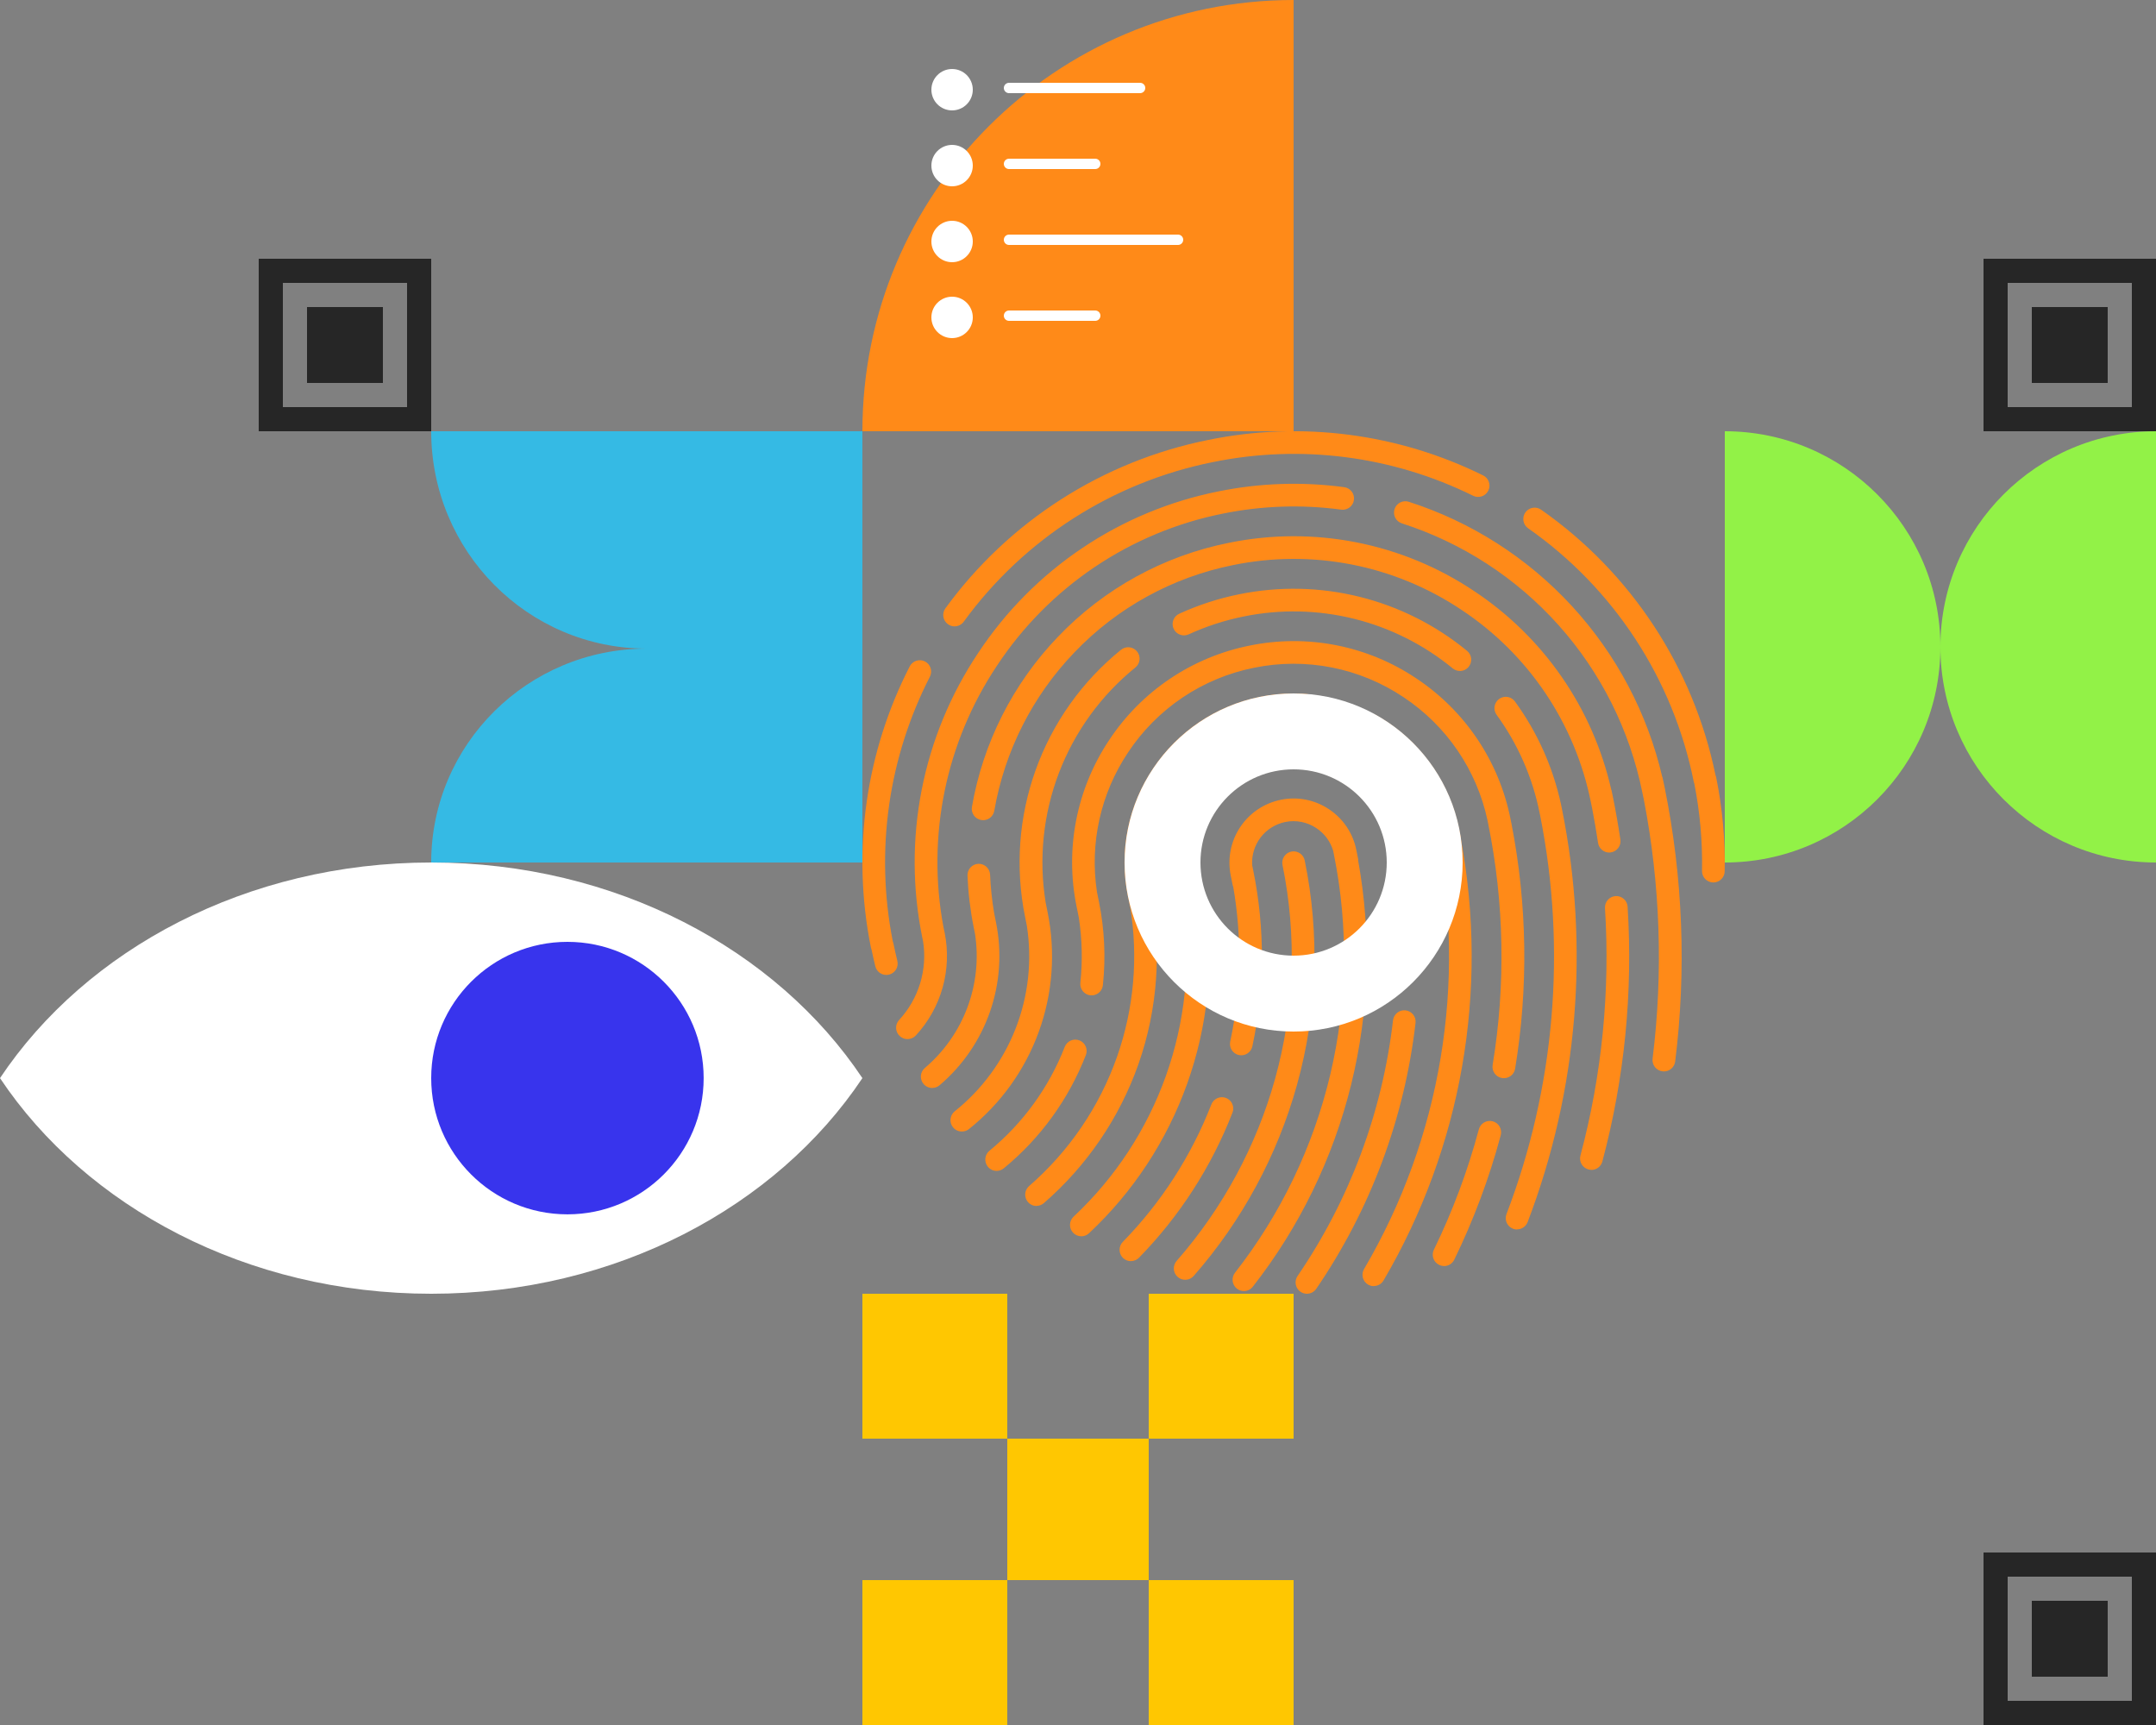 <svg id="eqxnRYbwt9F1" xmlns="http://www.w3.org/2000/svg" xmlns:xlink="http://www.w3.org/1999/xlink" viewBox="0 0 625 500" shape-rendering="geometricPrecision" text-rendering="geometricPrecision"><rect x="0" y="0" width="625" height="500" fill="#808080" stroke="none"/><style><![CDATA[#eqxnRYbwt9F3_tr {animation: eqxnRYbwt9F3_tr__tr 9000ms linear infinite normal forwards}@keyframes eqxnRYbwt9F3_tr__tr { 0% {transform: translate(374.997px,249.997px) rotate(0deg)} 100% {transform: translate(374.997px,249.997px) rotate(360deg)}} #eqxnRYbwt9F10_ts {animation: eqxnRYbwt9F10_ts__ts 9000ms linear infinite normal forwards}@keyframes eqxnRYbwt9F10_ts__ts { 0% {transform: translate(125px,312.5px) scale(1,1)} 57.778% {transform: translate(125px,312.5px) scale(1,1);animation-timing-function: cubic-bezier(0.42,0,0.58,1)} 60% {transform: translate(125px,312.5px) scale(1,0.091);animation-timing-function: cubic-bezier(0.42,0,0.58,1)} 62.222% {transform: translate(125px,312.5px) scale(1,1)} 100% {transform: translate(125px,312.5px) scale(1,1)}} #eqxnRYbwt9F11_to {animation: eqxnRYbwt9F11_to__to 9000ms linear infinite normal forwards}@keyframes eqxnRYbwt9F11_to__to { 0% {transform: translate(164.5px,312.5px)} 14.444% {transform: translate(164.5px,312.5px);animation-timing-function: cubic-bezier(0.42,0,0.58,1)} 21.111% {transform: translate(85.5px,312.5px)} 46.667% {transform: translate(85.5px,312.5px);animation-timing-function: cubic-bezier(0.42,0,0.58,1)} 53.333% {transform: translate(164.5px,312.5px)} 100% {transform: translate(164.5px,312.5px)}} #eqxnRYbwt9F14_to {animation: eqxnRYbwt9F14_to__to 9000ms linear infinite normal forwards}@keyframes eqxnRYbwt9F14_to__to { 0% {transform: translate(305.75px,59px)} 68.889% {transform: translate(305.75px,59px);animation-timing-function: cubic-bezier(0.42,0,0.58,1)} 73.333% {transform: translate(305.75px,37px)} 100% {transform: translate(305.75px,37px)}} #eqxnRYbwt9F15 {animation: eqxnRYbwt9F15_c_o 9000ms linear infinite normal forwards}@keyframes eqxnRYbwt9F15_c_o { 0% {opacity: 1} 68.889% {opacity: 1} 73.333% {opacity: 0} 100% {opacity: 0}} #eqxnRYbwt9F19 {animation: eqxnRYbwt9F19_c_o 9000ms linear infinite normal forwards}@keyframes eqxnRYbwt9F19_c_o { 0% {opacity: 0} 68.889% {opacity: 0} 73.333% {opacity: 1} 100% {opacity: 1}} #eqxnRYbwt9F20 {animation-name: eqxnRYbwt9F20__m, eqxnRYbwt9F20_c_o;animation-duration: 9000ms;animation-fill-mode: forwards;animation-timing-function: linear;animation-direction: normal;animation-iteration-count: infinite;}@keyframes eqxnRYbwt9F20__m { 0% {d: path('M292.5,24.5L330.5,24.5')} 68.889% {d: path('M292.5,24.5L330.5,24.5')} 73.333% {d: path('M292.5,24.5L312.5,24.5')} 100% {d: path('M292.5,24.5L312.5,24.5')}}@keyframes eqxnRYbwt9F20_c_o { 0% {opacity: 1} 68.889% {opacity: 1} 73.333% {opacity: 0} 100% {opacity: 0}} #eqxnRYbwt9F21 {animation: eqxnRYbwt9F21__m 9000ms linear infinite normal forwards}@keyframes eqxnRYbwt9F21__m { 0% {d: path('M292.5,47.5L317.5,47.5')} 68.889% {d: path('M292.5,47.5L317.5,47.5')} 73.333% {d: path('M292.5,47.5L330.5,47.5')} 100% {d: path('M292.5,47.5L330.5,47.5')}} #eqxnRYbwt9F22 {animation: eqxnRYbwt9F22__m 9000ms linear infinite normal forwards}@keyframes eqxnRYbwt9F22__m { 0% {d: path('M292.5,69.5L341.5,69.5')} 68.889% {d: path('M292.5,69.5L341.5,69.5')} 73.333% {d: path('M292.5,69.5L317.5,69.5')} 100% {d: path('M292.5,69.5L317.5,69.5')}} #eqxnRYbwt9F23 {animation: eqxnRYbwt9F23__m 9000ms linear infinite normal forwards}@keyframes eqxnRYbwt9F23__m { 0% {d: path('M292.5,91.5L317.5,91.5')} 68.889% {d: path('M292.5,91.5L317.5,91.5')} 73.333% {d: path('M292.5,91.5L341.5,91.5')} 100% {d: path('M292.5,91.5L341.5,91.5')}} #eqxnRYbwt9F24 {animation-name: eqxnRYbwt9F24__m, eqxnRYbwt9F24_c_o;animation-duration: 9000ms;animation-fill-mode: forwards;animation-timing-function: linear;animation-direction: normal;animation-iteration-count: infinite;}@keyframes eqxnRYbwt9F24__m { 0% {d: path('M292.5,69.5L341.5,69.5')} 68.889% {d: path('M292.5,69.5L341.5,69.5')} 73.333% {d: path('M292.5,69.5L317.5,69.5')} 100% {d: path('M292.5,69.5L317.5,69.5')}}@keyframes eqxnRYbwt9F24_c_o { 0% {opacity: 0} 68.889% {opacity: 0} 73.333% {opacity: 1} 100% {opacity: 1}} #eqxnRYbwt9F35_to {animation: eqxnRYbwt9F35_to__to 9000ms linear infinite normal forwards}@keyframes eqxnRYbwt9F35_to__to { 0% {transform: translate(375px,250px)} 24.444% {transform: translate(375px,250px);animation-timing-function: cubic-bezier(0.42,0,0.58,1)} 31.111% {transform: translate(252px,250px)} 100% {transform: translate(252px,250px)}} #eqxnRYbwt9F35_ts {animation: eqxnRYbwt9F35_ts__ts 9000ms linear infinite normal forwards}@keyframes eqxnRYbwt9F35_ts__ts { 0% {transform: scale(1,1)} 24.444% {transform: scale(1,1);animation-timing-function: cubic-bezier(0.42,0,0.58,1)} 31.111% {transform: scale(0.5,0.5)} 100% {transform: scale(0.5,0.5)}} #eqxnRYbwt9F35 {animation: eqxnRYbwt9F35_c_o 9000ms linear infinite normal forwards}@keyframes eqxnRYbwt9F35_c_o { 0% {opacity: 1} 24.444% {opacity: 1;animation-timing-function: cubic-bezier(0.42,0,0.58,1)} 31.111% {opacity: 0} 100% {opacity: 0}} #eqxnRYbwt9F36_to {animation: eqxnRYbwt9F36_to__to 9000ms linear infinite normal forwards}@keyframes eqxnRYbwt9F36_to__to { 0% {transform: translate(499.991px,250px)} 24.444% {transform: translate(499.991px,250px);animation-timing-function: cubic-bezier(0.42,0,0.58,1)} 31.111% {transform: translate(375px,250px)} 100% {transform: translate(375px,250px)}} #eqxnRYbwt9F36_ts {animation: eqxnRYbwt9F36_ts__ts 9000ms linear infinite normal forwards}@keyframes eqxnRYbwt9F36_ts__ts { 0% {transform: scale(0.5,0.5)} 24.444% {transform: scale(0.5,0.5);animation-timing-function: cubic-bezier(0.42,0,0.58,1)} 31.111% {transform: scale(1,1)} 100% {transform: scale(1,1)}} #eqxnRYbwt9F36 {animation: eqxnRYbwt9F36_c_o 9000ms linear infinite normal forwards}@keyframes eqxnRYbwt9F36_c_o { 0% {opacity: 0} 24.444% {opacity: 0;animation-timing-function: cubic-bezier(0.42,0,0.58,1)} 31.111% {opacity: 1} 100% {opacity: 1}}]]></style><g><g id="eqxnRYbwt9F3_tr" transform="translate(374.997,249.997) rotate(0)"><g transform="translate(-374.997,-249.997)"><path d="M378.856,375c-.661.002-1.307-.198-1.852-.572-.719-.492-1.213-1.25-1.374-2.106-.162-.857.024-1.742.515-2.462c15.102-22.091,24.601-47.525,27.676-74.108.048-.428.18-.844.389-1.221.208-.378.489-.711.827-.98.337-.268.724-.468,1.139-.587s.849-.155,1.277-.106c.866.099,1.658.538,2.2,1.22.543.681.793,1.551.695,2.417-3.196,27.647-13.074,54.1-28.781,77.074-.301.441-.705.803-1.178,1.052-.472.25-.999.38-1.533.379v0Zm-18.264-.778c-.733.002-1.445-.242-2.022-.693-.34-.267-.625-.597-.837-.973-.213-.376-.349-.79-.401-1.219-.053-.429-.02-.863.096-1.28.116-.416.312-.805.578-1.145c13.251-16.936,22.677-36.542,27.628-57.469c4.951-20.926,5.311-42.677,1.055-63.755l-.22-1.101c-.799-2.685-2.519-5.002-4.857-6.544-1.309-.881-2.779-1.492-4.325-1.799-1.547-.307-3.139-.304-4.685.009-2.843.577-5.383,2.162-7.15,4.464s-2.641,5.165-2.463,8.062l.327,1.605c3.419,16.799,3.327,34.122-.268,50.883-.089.424-.261.825-.505,1.182s-.556.662-.919.898c-.362.236-.767.398-1.192.477-.425.08-.862.074-1.285-.016-.422-.09-.822-.263-1.177-.508-.355-.244-.659-.557-.893-.919-.234-.363-.395-.767-.472-1.192-.078-.424-.072-.86.019-1.281c3.179-14.818,3.466-30.11.846-45.037h-.068l-.639-3.163c-.968-4.829.019-9.846,2.744-13.949s6.967-6.958,11.794-7.938c2.39-.491,4.853-.502,7.248-.032c2.394.469,4.671,1.409,6.699,2.765c2.037,1.346,3.786,3.083,5.147,5.109c1.362,2.026,2.308,4.302,2.784,6.696l.577,2.867-.076.027c3.941,21.605,3.26,43.8-1.998,65.123-5.259,21.322-14.975,41.289-28.509,58.584-.307.394-.7.713-1.149.932-.449.218-.942.331-1.441.33h.009Zm37.656-1.427c-.582.003-1.154-.152-1.656-.447-.372-.219-.698-.509-.958-.853-.261-.344-.451-.737-.56-1.155s-.134-.853-.075-1.281c.06-.427.203-.839.421-1.211c22.317-38.03,29.825-82.953,21.087-126.173l-.286-1.422c-1.358-5.726-3.893-11.107-7.444-15.801-3.551-4.693-8.041-8.595-13.182-11.459-.761-.425-1.322-1.136-1.559-1.974-.238-.839-.132-1.738.293-2.499.21-.378.492-.71.831-.978.338-.269.726-.468,1.142-.586.415-.118.85-.153,1.279-.102.429.05.844.185,1.221.396c6.178,3.445,11.536,8.188,15.706,13.903c4.17,5.714,7.053,12.264,8.45,19.198l.563,2.792h-.044c8.192,43.971.237,89.422-22.402,127.997-.291.495-.706.905-1.204,1.19-.499.285-1.063.434-1.637.434l.014.031Zm-54.69-1.852c-.798.001-1.568-.29-2.165-.819-.655-.575-1.054-1.387-1.11-2.257-.057-.87.235-1.726.81-2.381c13.351-15.232,23.105-33.272,28.539-52.785c5.618-20.204,6.354-41.454,2.147-61.999-.171-.853.003-1.74.484-2.465.482-.725,1.231-1.23,2.084-1.404.423-.085.859-.087,1.283-.004s.827.249,1.187.488c.359.239.669.546.909.904.241.359.409.761.495,1.184c4.419,21.554,3.652,43.85-2.237,65.05-5.7,20.471-15.932,39.398-29.939,55.379-.308.351-.688.633-1.114.826s-.888.292-1.355.292l-.018-.009Zm75.056-3.981c-.498,0-.989-.115-1.436-.336-.782-.382-1.381-1.06-1.664-1.883-.284-.824-.229-1.726.152-2.509c5.449-11.188,9.814-22.872,13.035-34.892.227-.841.778-1.559,1.532-1.995.755-.436,1.652-.555,2.494-.331.842.227,1.559.778,1.994,1.533s.553,1.651.328,2.493c-3.33,12.43-7.844,24.512-13.478,36.081-.269.556-.689,1.025-1.212,1.352-.523.328-1.128.501-1.745.5v-.013Zm-90.78-1.409c-.858.002-1.682-.334-2.294-.935-.624-.61-.979-1.441-.989-2.313-.01-.871.326-1.711.935-2.335c11.159-11.418,19.893-24.975,25.676-39.856.318-.811.944-1.463,1.742-1.813.797-.35,1.701-.369,2.512-.053.812.317,1.465.943,1.815,1.74.351.798.371,1.702.055,2.514-6.107,15.699-15.325,30.002-27.099,42.049-.306.313-.672.562-1.076.732s-.838.257-1.277.256v.014Zm-14.368-7.211c-.45,0-.895-.092-1.308-.27-.413-.179-.786-.44-1.094-.768-.594-.637-.912-1.485-.882-2.356.029-.871.403-1.695,1.039-2.292c12.039-11.271,21.212-25.255,26.755-40.787c5.543-15.533,7.296-32.165,5.112-48.512-.058-.427-.032-.863.078-1.28.109-.418.3-.809.562-1.153.261-.344.588-.632.961-.85.373-.217.785-.358,1.213-.416.427-.059.862-.032,1.279.078.417.109.809.3,1.152.562.343.261.632.588.849.961.216.373.357.785.415,1.213c2.325,17.387.462,35.078-5.433,51.6-5.896,16.522-15.654,31.397-28.461,43.384-.604.574-1.404.894-2.237.895v-.009Zm126.315-1.968c-.402,0-.8-.072-1.176-.215-.814-.312-1.47-.935-1.825-1.731s-.379-1.7-.067-2.514c14.056-36.783,17.446-76.786,9.783-115.41l-.17-.827c-2.045-10.287-6.302-20.007-12.476-28.486-.254-.348-.437-.743-.539-1.163-.101-.419-.119-.854-.052-1.281.067-.426.217-.835.442-1.203s.52-.688.869-.942.744-.438,1.163-.539c.42-.101.855-.119,1.281-.052s.835.217,1.203.442c.369.225.689.52.943.869c6.458,8.859,10.997,18.967,13.325,29.68v0l.278,1.342c8.118,40.094,4.677,81.669-9.922,119.883-.238.62-.659,1.154-1.207,1.531s-1.197.579-1.861.58l.008.036Zm-139.305-6.818c-.471.001-.937-.1-1.366-.296-.428-.196-.809-.482-1.117-.84-.282-.326-.498-.704-.635-1.113-.136-.41-.19-.842-.16-1.272.031-.431.146-.851.34-1.237.193-.386.46-.73.786-1.012c11.605-10.075,20.392-22.995,25.498-37.49c4.896-13.936,6.202-28.88,3.798-43.453h-.027l-.631-3.131c-1.291-6.306-1.318-12.805-.08-19.121s3.716-12.324,7.291-17.676c3.545-5.369,8.12-9.982,13.459-13.571c5.34-3.59,11.338-6.085,17.648-7.342c4.442-.897,8.986-1.176,13.504-.827.431.033.851.151,1.235.347.385.196.728.465,1.008.794.281.328.494.708.627,1.119.133.41.184.843.15,1.274-.033.43-.15.85-.346,1.234-.195.385-.464.728-.792,1.008-.328.281-.708.494-1.118.627-.411.133-.843.184-1.273.15-3.913-.301-7.848-.059-11.694.72-5.463,1.087-10.656,3.247-15.279,6.355-4.623,3.107-8.584,7.1-11.654,11.748-5.736,8.578-8.124,18.963-6.71,29.184l.537,2.661c3.377,16.699,2.181,33.999-3.462,50.074-5.492,15.568-14.937,29.442-27.408,40.259-.596.52-1.36.806-2.151.805l.022.022Zm-11.559-10.167c-.487.002-.968-.105-1.409-.313-.44-.209-.828-.513-1.136-.89-.554-.673-.817-1.538-.733-2.406.083-.867.508-1.665,1.18-2.22c9.748-7.999,17.269-18.375,21.839-30.127.155-.403.389-.771.688-1.083.298-.312.655-.563,1.05-.737s.821-.268,1.252-.278c.432-.009.861.067,1.264.224.811.316,1.464.942,1.815,1.74.35.797.37,1.702.054,2.514-4.978,12.808-13.174,24.116-23.797,32.833-.587.481-1.322.743-2.08.743h.013Zm172.408-.309c-.287,0-.573-.037-.85-.112-.418-.111-.809-.303-1.152-.566-.343-.262-.631-.59-.847-.964s-.356-.787-.412-1.215-.028-.864.085-1.281c6.237-23.363,8.64-47.585,7.116-71.719-.055-.869.237-1.725.813-2.379.575-.655,1.387-1.054,2.256-1.11.87-.055,1.727.238,2.381.814s1.053,1.389,1.108,2.259c1.575,24.852-.897,49.794-7.318,73.853-.186.7-.598,1.318-1.171,1.76-.574.441-1.277.681-2.001.683l-.008-.023ZM278.817,327.973c-.492,0-.978-.111-1.422-.324-.443-.212-.834-.522-1.141-.906-.546-.68-.799-1.549-.704-2.415.094-.867.529-1.66,1.209-2.206c7.919-6.33,14.023-14.641,17.695-24.091c3.672-9.449,4.78-19.701,3.213-29.717l-.515-2.568c-2.888-14.208-1.823-28.936,3.079-42.581s13.453-25.684,24.723-34.806c.336-.279.726-.487,1.144-.614.419-.127.858-.168,1.293-.123s.856.177,1.24.387c.383.211.721.495.993.838.548.677.805,1.545.714,2.412-.09.867-.521,1.663-1.197,2.213-9.948,8.053-17.593,18.589-22.163,30.544-4.57,11.954-5.902,24.904-3.863,37.539l.577,2.88c2.35,11.552,1.467,23.528-2.551,34.61s-11.015,20.842-20.222,28.203c-.583.47-1.309.726-2.058.725h-.044Zm-8.584-12.623c-.478.001-.951-.103-1.384-.303-.434-.201-.818-.495-1.126-.86-.279-.33-.49-.711-.622-1.122-.132-.412-.181-.845-.146-1.275.036-.431.156-.85.354-1.234.198-.383.469-.725.799-1.004c5.54-4.695,9.785-10.732,12.33-17.533c2.546-6.802,3.308-14.142,2.212-21.321l-.393-1.946c-.989-4.928-1.587-9.927-1.79-14.95-.036-.868.273-1.715.86-2.355.587-.641,1.404-1.023,2.272-1.062.867-.035,1.714.274,2.354.861s1.022,1.403,1.063,2.27c.156,3.706.541,7.399,1.154,11.058l.573,2.854c1.734,8.604,1.13,17.516-1.75,25.808-2.881,8.291-7.932,15.659-14.627,21.335-.591.504-1.343.78-2.12.779h-.013Zm165.71-2.832c-.179.001-.359-.014-.536-.045-.86-.142-1.628-.62-2.136-1.327-.508-.708-.715-1.588-.575-2.448c3.82-23.23,3.377-46.962-1.306-70.033l-.179-.895c-3.143-14.642-11.902-27.468-24.397-35.723-6.289-4.207-13.35-7.125-20.774-8.584-7.425-1.459-15.065-1.43-22.478.085-7.423,1.477-14.478,4.412-20.759,8.635-6.28,4.223-11.66,9.651-15.827,15.968-7.921,11.864-11.124,26.258-8.983,40.362l.586,2.912c1.611,7.946,1.992,16.093,1.132,24.155-.093.867-.527,1.661-1.206,2.208-.678.547-1.546.802-2.413.709-.429-.046-.844-.177-1.223-.384-.378-.207-.712-.486-.983-.822-.27-.336-.472-.722-.593-1.136s-.16-.848-.113-1.277c.676-6.306.526-12.673-.447-18.94l-.649-3.211c-1.688-8.26-1.723-16.772-.102-25.045s4.865-16.143,9.545-23.155c4.644-7.034,10.637-13.078,17.632-17.782c6.994-4.704,14.852-7.974,23.119-9.621c8.26-1.692,16.773-1.728,25.047-.106c8.273,1.622,16.143,4.869,23.152,9.554c7.038,4.649,13.083,10.647,17.786,17.648c4.703,7.002,7.97,14.866,9.613,23.139l.309,1.534c4.551,23.376,4.901,47.376,1.033,70.874-.126.768-.521,1.466-1.114,1.97-.594.504-1.346.781-2.125.781h-.036Zm46.388-1.968c-.134,0-.273,0-.412-.023-.864-.109-1.649-.556-2.184-1.244-.535-.687-.776-1.559-.67-2.424c3.107-25.012,2.251-50.359-2.536-75.105l-.447-2.107c-3.64-18.015-12.017-34.734-24.268-48.434-12.251-13.701-27.932-23.888-45.43-29.512-.829-.267-1.519-.852-1.918-1.627-.398-.775-.472-1.676-.206-2.506.131-.411.342-.792.621-1.121s.619-.6,1.003-.797c.383-.197.802-.317,1.231-.353.43-.035.863.014,1.273.146c18.109,5.815,34.401,16.227,47.283,30.22c12.882,13.992,21.916,31.087,26.217,49.614h.045l.648,3.077c5.291,26.104,6.315,52.893,3.033,79.324-.099.794-.484,1.525-1.084,2.056-.599.53-1.372.823-2.172.825l-.027-.009Zm-219.278-9.358c-.832-.004-1.631-.324-2.237-.895-.638-.593-1.015-1.416-1.048-2.288-.033-.871.282-1.72.874-2.359c2.803-3.029,4.884-6.652,6.088-10.599s1.499-8.115.863-12.193l-.237-1.122c-2.884-14.132-2.938-28.695-.158-42.847c2.779-14.152,8.337-27.613,16.351-39.604c7.946-12.035,18.2-22.374,30.17-30.419c11.969-8.044,25.415-13.635,39.559-16.447c11.98-2.433,24.284-2.841,36.399-1.208.863.118,1.645.574,2.172,1.267.528.694.759,1.569.641,2.433-.057.427-.199.839-.416,1.211-.217.373-.505.7-.848.961s-.734.452-1.151.562-.852.137-1.279.079c-11.391-1.534-22.957-1.15-34.221,1.136-13.296,2.647-25.935,7.904-37.186,15.468s-20.89,17.284-28.36,28.598c-14.855,22.238-20.436,49.398-15.553,75.692l.389,1.829c1.049,5.259.836,10.692-.619,15.853-1.456,5.161-4.113,9.904-7.755,13.841-.308.332-.681.597-1.096.778s-.862.274-1.315.273h-.027ZM252.684,275.39c-.085-.203-.149-.414-.192-.63-2.838-13.991-3.253-28.365-1.226-42.496c1.96-13.636,6.168-26.851,12.454-39.11.196-.384.466-.725.795-1.005.328-.279.708-.491,1.119-.624.41-.132.843-.183,1.272-.148.43.035.849.154,1.233.35.776.398,1.362,1.087,1.629,1.917.268.83.195,1.731-.202,2.507-5.954,11.612-9.94,24.131-11.796,37.048-1.891,13.179-1.54,26.584,1.038,39.646.081.2.144.406.188.617.331,1.642.711,3.342,1.132,5.055.103.419.123.854.059,1.281-.065.426-.213.836-.436,1.205-.223.37-.517.691-.865.947-.347.256-.742.441-1.161.544-.257.065-.521.098-.787.098-.734-.001-1.447-.248-2.025-.701s-.988-1.087-1.164-1.799c-.389-1.584-.747-3.154-1.065-4.688v-.014Zm155.476,4.72c-.43,0-.857-.084-1.255-.248-.398-.165-.76-.406-1.065-.71s-.547-.665-.712-1.062c-.165-.398-.251-.824-.251-1.255-.039-10.799-1.132-21.568-3.266-32.153l-.259-1.271c-1.634-6.576-5.682-12.298-11.34-16.027-2.968-1.99-6.302-3.371-9.808-4.062-3.507-.691-7.115-.679-10.616.036-5.225,1.051-10.025,3.613-13.805,7.369s-6.373,8.54-7.457,13.758c-.178.852-.688,1.599-1.417,2.077-.729.477-1.617.645-2.47.468-.853-.179-1.6-.688-2.077-1.417s-.646-1.617-.468-2.47c1.345-6.477,4.563-12.416,9.255-17.079c4.693-4.663,10.652-7.844,17.137-9.148c4.346-.89,8.825-.908,13.178-.053c4.354.854,8.494,2.565,12.181,5.032c3.703,2.447,6.884,5.605,9.358,9.291s4.192,7.826,5.054,12.18l.528,2.635h-.045c1.884,10.157,2.848,20.464,2.881,30.794.001.431-.082.858-.246,1.257s-.405.761-.709,1.067-.666.549-1.063.715c-.398.166-.825.252-1.256.253l.013.023Zm83.041-52.834c-.087-.202-.151-.414-.192-.631-5.946-29.778-23.15-56.115-48.029-73.526-.713-.501-1.197-1.265-1.347-2.122-.15-.858.046-1.741.546-2.454.248-.354.562-.655.926-.887s.77-.39,1.195-.464c.425-.075.861-.065,1.282.028.421.094.82.27,1.173.518c26.064,18.242,44.152,45.774,50.548,76.939.09.208.158.426.201.649c1.81,8.961,2.637,18.093,2.465,27.233-.015.861-.368,1.681-.982,2.284s-1.441.941-2.302.941h-.062c-.432-.007-.858-.1-1.253-.272-.396-.173-.754-.421-1.054-.732-.299-.311-.534-.678-.692-1.08-.158-.401-.235-.83-.226-1.262.157-8.442-.582-16.876-2.206-25.162h.009Zm-24.696,19.843c-.787-.001-1.548-.284-2.144-.797-.595-.514-.987-1.225-1.104-2.003-.501-3.382-1.083-6.763-1.727-10.078l-.326-1.579c-2.255-11.342-6.737-22.124-13.187-31.722-6.449-9.598-14.739-17.821-24.388-24.193-9.609-6.427-20.397-10.882-31.74-13.109-11.342-2.227-23.014-2.181-34.339.136-17.615,3.513-33.72,12.368-46.123,25.359-12.128,12.638-20.204,28.61-23.194,45.868-.072.427-.228.834-.458,1.2s-.53.683-.883.932c-.353.25-.752.427-1.173.522-.422.094-.858.105-1.284.03-.426-.072-.834-.227-1.2-.457-.365-.23-.682-.53-.932-.883-.249-.353-.426-.752-.521-1.174-.095-.421-.105-.858-.031-1.283c3.211-18.546,11.889-35.71,24.921-49.291c13.33-13.962,30.637-23.48,49.567-27.26c12.171-2.489,24.715-2.539,36.906-.147c12.19,2.393,23.784,7.18,34.111,14.086c20.235,13.369,34.516,34.046,39.852,57.704h.032l.496,2.371c.788,3.923,1.494,7.958,2.094,11.984.064.427.043.862-.061,1.281s-.29.813-.547,1.16-.579.64-.95.862c-.37.222-.78.369-1.207.432-.152.028-.306.045-.46.049v0Zm-43.301-52.641c-.759.002-1.494-.261-2.08-.742-8.336-6.855-18.097-11.763-28.57-14.368s-21.395-2.84-31.971-.689c-5.516,1.109-10.885,2.852-16.001,5.193-.792.363-1.696.397-2.512.094-.817-.302-1.481-.917-1.845-1.708-.363-.794-.396-1.698-.092-2.516.303-.818.919-1.482,1.712-1.846c5.577-2.553,11.431-4.452,17.445-5.658c11.531-2.344,23.439-2.086,34.857.756c11.418,2.841,22.059,8.194,31.146,15.669.672.555,1.097,1.353,1.18,2.22.084.868-.179,1.733-.733,2.406-.308.377-.696.681-1.136.89-.441.208-.922.315-1.409.313l.009-.014ZM276.714,181.56c-.696-.002-1.374-.228-1.932-.644-.349-.254-.644-.575-.869-.943s-.376-.777-.442-1.203c-.067-.426-.05-.861.052-1.281.101-.419.284-.814.539-1.163c18.387-25.25,45.589-42.671,76.215-48.812c26.962-5.527,54.998-1.907,79.672,10.289.388.19.734.454,1.018.778.285.324.504.701.643,1.11.139.408.196.84.169,1.27-.028.431-.141.852-.331,1.239s-.454.734-.778,1.019c-.324.286-.701.504-1.109.644-.409.14-.84.197-1.271.17-.431-.028-.852-.14-1.239-.33-23.374-11.558-49.933-14.991-75.477-9.756-29.017,5.822-54.787,22.334-72.203,46.262-.306.417-.706.756-1.168.989-.461.233-.972.354-1.489.353v.009Z" clip-rule="evenodd" fill="#ff8a18" fill-rule="evenodd"/></g></g><g><path d="M562.5,187.5c0-34.518-27.982-62.5-62.5-62.5v125c34.518,0,62.5-27.982,62.5-62.5Z" clip-rule="evenodd" fill="#92f247" fill-rule="evenodd"/><path d="M624.97,250c-34.504-.016-62.47-27.992-62.47-62.5c0-34.518,27.982-62.5,62.5-62.5v125c-.01,0-.02,0-.03,0Zm.03,0h-.03Z" clip-rule="evenodd" fill="#92f247" fill-rule="evenodd"/></g><path d="M187.5,188c-34.518,0-62.5-28.206-62.5-63h62.5h62.5v125h-62.5-62.5c0-34.242,27.982-62,62.5-62Z" clip-rule="evenodd" fill="#35bae4" fill-rule="evenodd"/><g><g id="eqxnRYbwt9F10_ts" transform="translate(125,312.5) scale(1,1)"><path d="M250,312.5C225.049,275.137,178.413,250,125,250C71.587,250,24.951,275.137,0,312.5C24.951,349.863,71.587,375,125,375c53.413,0,100.049-25.137,125-62.5Z" transform="translate(-125,-312.5)" clip-rule="evenodd" fill="#fff" fill-rule="evenodd"/></g><g id="eqxnRYbwt9F11_to" transform="translate(164.5,312.5)"><circle r="39.491" transform="translate(-0.009,-0.009)" fill="#3834ed"/></g></g><g><path d="M375,0C305.964,0,250,55.964,250,125h125v-125Z" clip-rule="evenodd" fill="#ff8a18" fill-rule="evenodd"/><g id="eqxnRYbwt9F14_to" transform="translate(305.75,59)"><g transform="translate(-305.75,-59)"><circle id="eqxnRYbwt9F15" r="6" transform="translate(276 26)" fill="#fff"/><circle r="6" transform="translate(276 48)" fill="#fff"/><circle r="6" transform="translate(276 70)" fill="#fff"/><circle r="6" transform="translate(276 92)" fill="#fff"/><circle id="eqxnRYbwt9F19" r="6" transform="translate(276 114)" opacity="0" fill="#fff"/><path id="eqxnRYbwt9F20" d="M292.5,24.5L330.5,24.5" transform="translate(0 1)" fill="none" stroke="#fff" stroke-width="3" stroke-linecap="round"/><path id="eqxnRYbwt9F21" d="M292.5,47.5L317.5,47.5" fill="none" stroke="#fff" stroke-width="3" stroke-linecap="round"/><path id="eqxnRYbwt9F22" d="M292.5,69.5L341.5,69.5" fill="none" stroke="#fff" stroke-width="3" stroke-linecap="round"/><path id="eqxnRYbwt9F23" d="M292.5,91.5L317.5,91.5" fill="none" stroke="#fff" stroke-width="3" stroke-linecap="round"/><path id="eqxnRYbwt9F24" d="M292.5,69.5L341.5,69.5" transform="translate(0 44.5)" opacity="0" fill="none" stroke="#fff" stroke-width="3" stroke-linecap="round"/></g></g></g><g><path d="M75,75h50v50h-50v-50Zm7,7h36v36h-36v-36Zm29,7h-22v22h22v-22Z" clip-rule="evenodd" fill="#262626" fill-rule="evenodd"/><path d="M575,450h50v50h-50v-50Zm7,7h36v36h-36v-36Zm29,7h-22v22h22v-22Z" clip-rule="evenodd" fill="#262626" fill-rule="evenodd"/><path d="M575,75h50v50h-50v-50Zm7,7h36v36h-36v-36Zm29,7h-22v22h22v-22Z" clip-rule="evenodd" fill="#262626" fill-rule="evenodd"/></g><g><rect width="42" height="42" rx="0" ry="0" transform="translate(250 375)" fill="#ffc701"/><rect width="42" height="42" rx="0" ry="0" transform="translate(250 458)" fill="#ffc701"/><rect width="41" height="41" rx="0" ry="0" transform="translate(292 417)" fill="#ffc701"/><rect width="42" height="42" rx="0" ry="0" transform="translate(333 375)" fill="#ffc701"/><rect width="42" height="42" rx="0" ry="0" transform="translate(333 458)" fill="#ffc701"/></g></g><g id="eqxnRYbwt9F35_to" transform="translate(375,250)"><g id="eqxnRYbwt9F35_ts" transform="scale(1,1)"><path id="eqxnRYbwt9F35" d="M375,299c27.062,0,49-21.938,49-49s-21.938-49-49-49-49,21.938-49,49s21.938,49,49,49Zm0-22c14.912,0,27-12.088,27-27s-12.088-27-27-27-27,12.088-27,27s12.088,27,27,27Z" transform="translate(-375,-250)" clip-rule="evenodd" fill="#fff" fill-rule="evenodd"/></g></g><g id="eqxnRYbwt9F36_to" transform="translate(499.991,250)"><g id="eqxnRYbwt9F36_ts" transform="scale(0.5,0.5)"><path id="eqxnRYbwt9F36" d="M375,299c27.062,0,49-21.938,49-49s-21.938-49-49-49-49,21.938-49,49s21.938,49,49,49Zm0-22c14.912,0,27-12.088,27-27s-12.088-27-27-27-27,12.088-27,27s12.088,27,27,27Z" transform="translate(-375,-250)" opacity="0" clip-rule="evenodd" fill="#fff" fill-rule="evenodd"/></g></g></svg>